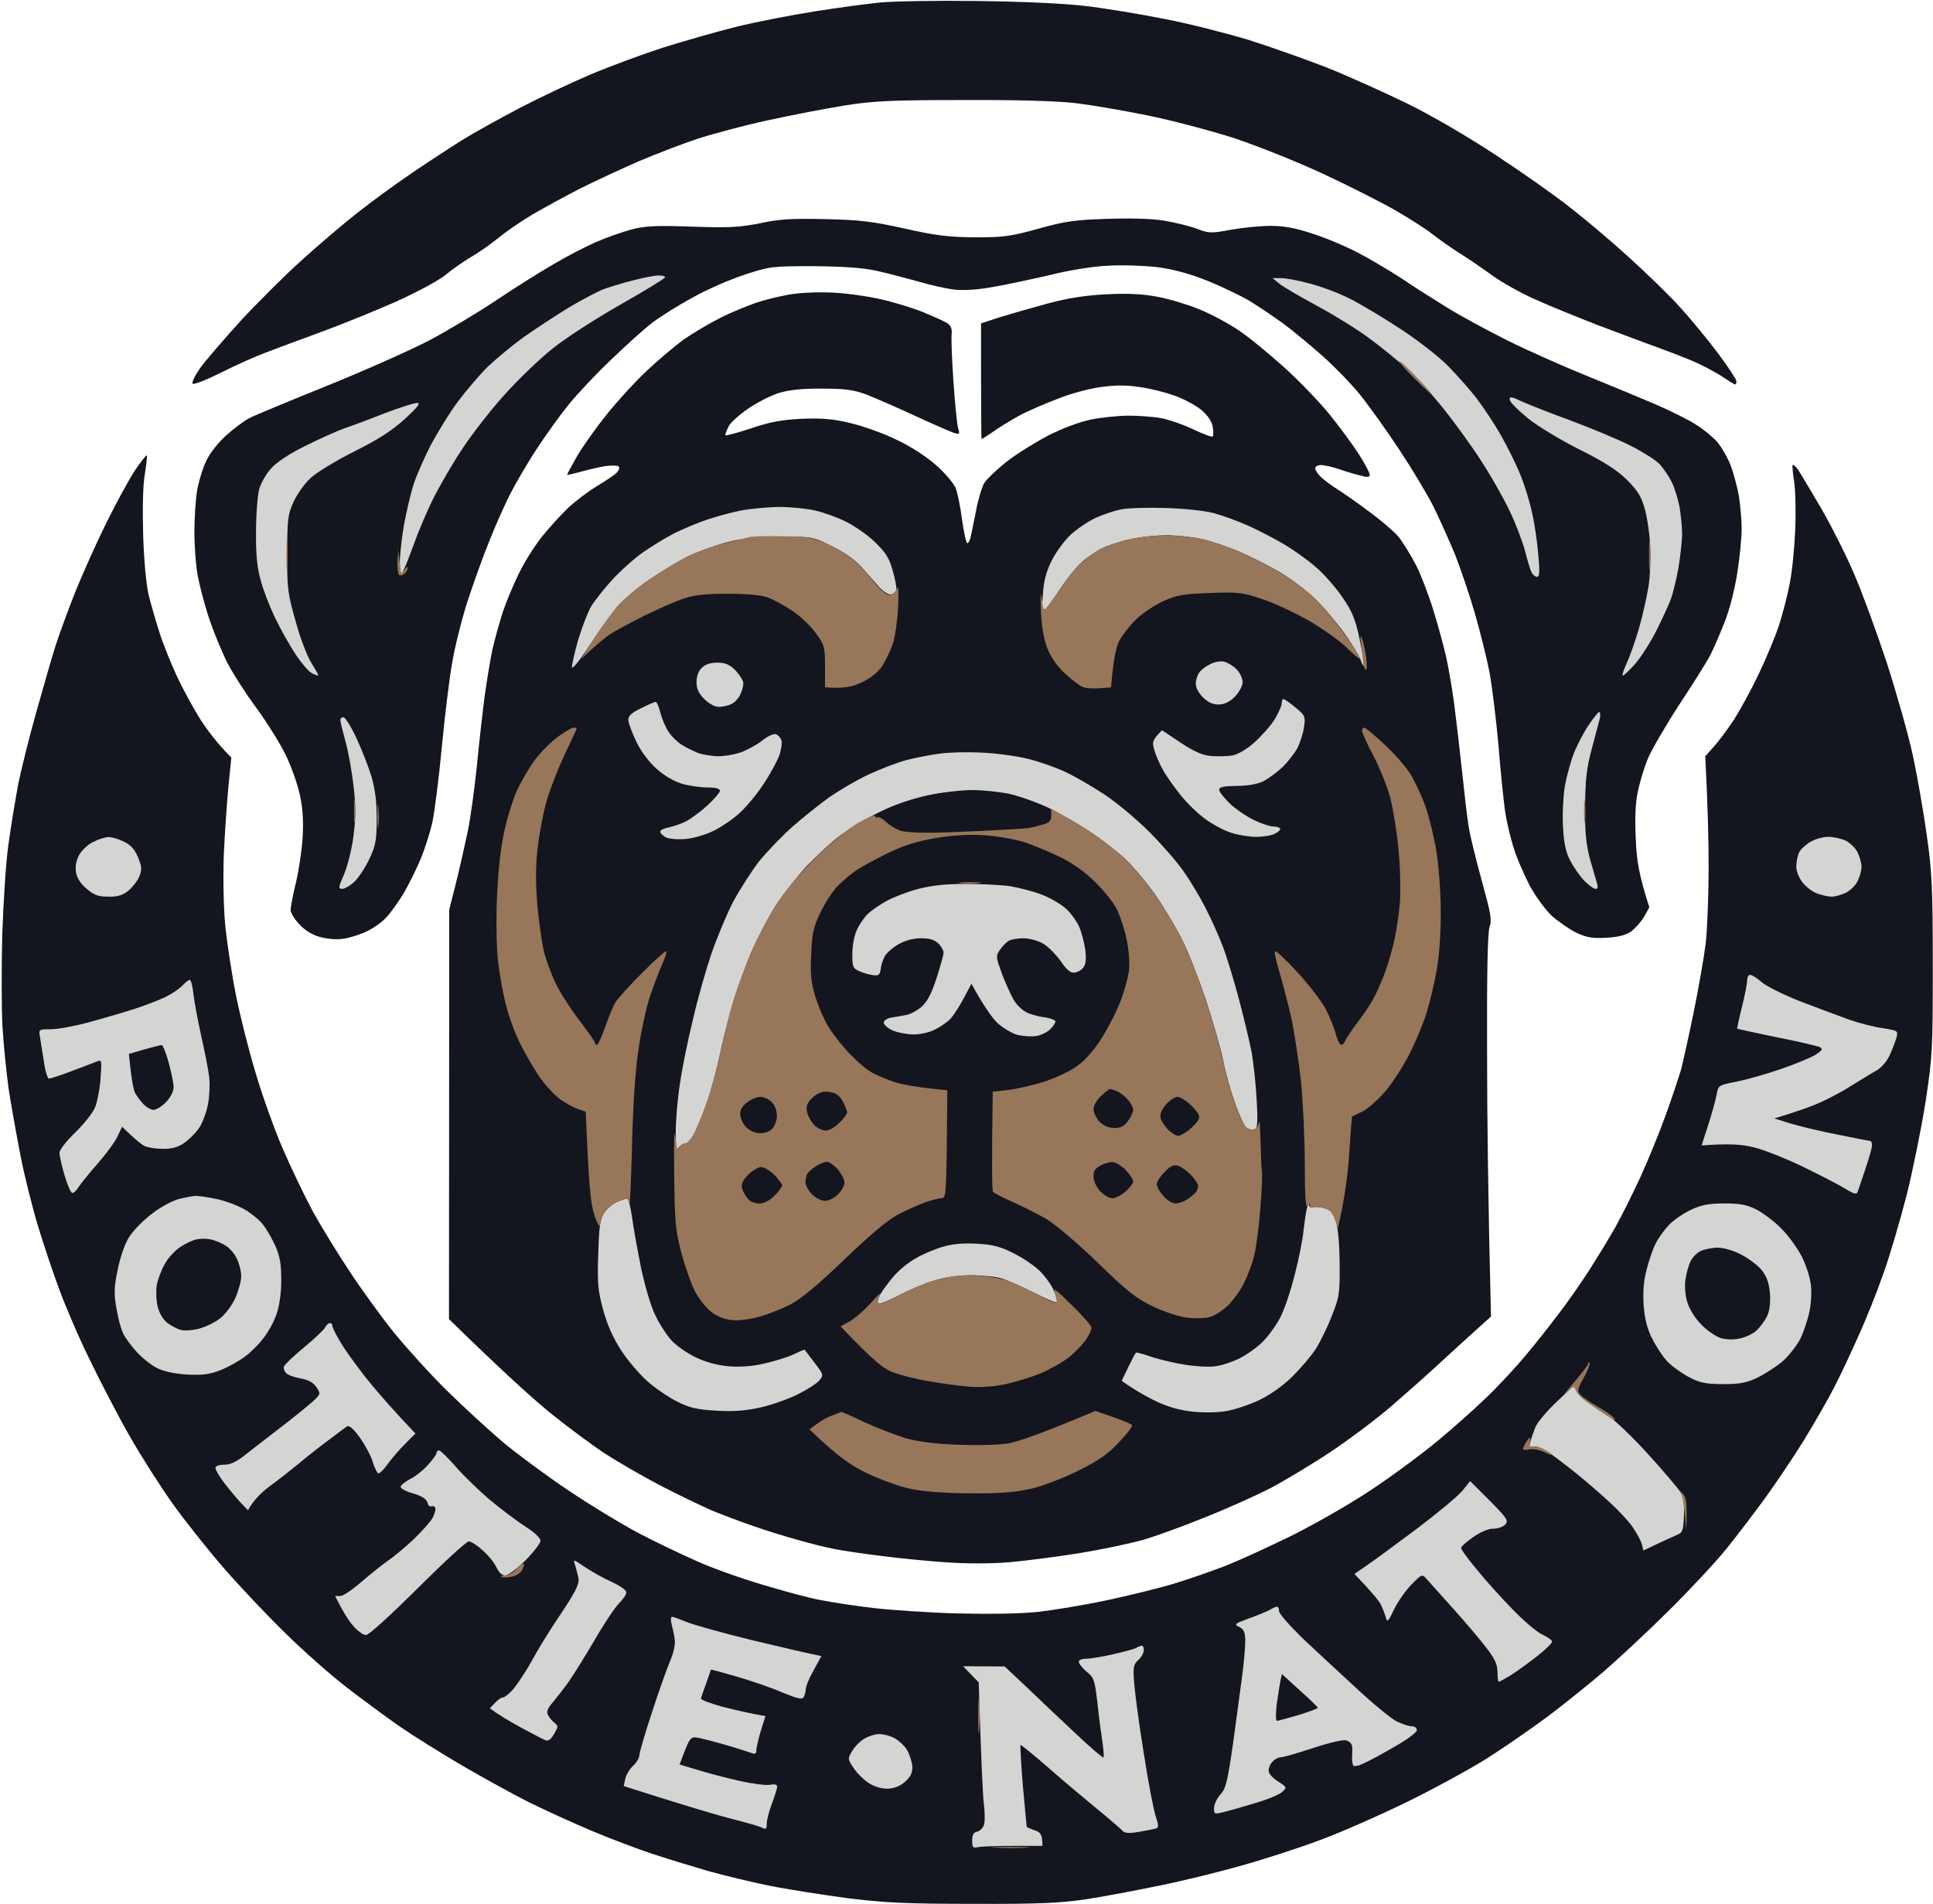 <svg xmlns="http://www.w3.org/2000/svg" fill="none" viewBox="0 0 1025 1010" height="1010" width="1025">
<path fill="#13161E" d="M431.954 6.039C444.088 4.109 459.67 2.041 466.427 1.351C473.184 0.662 496.211 0.248 517.447 0.524C541.578 0.8 563.227 1.765 575.361 3.144C585.979 4.385 605.146 7.556 618.107 10.176C631.069 12.658 650.788 17.76 662.233 21.207C673.54 24.793 692.155 31.411 703.6 35.824C714.907 40.374 734.212 49.062 746.346 54.991C759.308 61.334 778.613 72.641 793.229 82.293C806.881 91.256 824.531 103.666 832.528 110.009C840.526 116.215 854.729 128.211 864.105 136.76C873.482 145.31 885.754 157.168 891.132 163.235C896.648 169.303 905.611 180.196 910.989 187.366C916.366 194.537 920.779 201.293 920.779 202.259C920.779 203.086 920.503 203.913 920.089 203.913C919.676 203.913 916.504 201.983 912.919 199.501C909.196 197.157 902.026 193.296 896.648 191.09C891.27 188.883 882.997 185.712 878.032 183.919C873.068 182.127 859.417 177.025 847.696 172.612C835.976 168.062 820.394 161.719 813.224 158.409C806.053 155.238 796.125 149.584 791.161 145.999C786.197 142.414 778.475 137.036 773.924 134.278C769.374 131.383 763.169 126.97 760.135 124.626C757.102 122.144 748.415 116.49 740.831 112.078C733.247 107.665 715.872 98.84 702.221 92.497C688.432 86.016 667.335 77.605 654.648 73.33C642.1 69.332 621.417 63.816 608.455 61.196C595.493 58.576 578.533 55.68 570.535 54.715C561.158 53.612 540.337 52.922 511.242 53.06C472.908 53.06 463.669 53.474 447.812 55.956C437.608 57.611 418.992 61.196 406.444 63.954C393.896 66.712 377.487 71.124 369.903 73.606C362.319 76.088 348.392 81.466 338.877 85.465C329.363 89.602 315.16 96.22 307.162 100.219C299.165 104.356 287.858 110.561 281.928 114.008C275.999 117.593 267.863 123.109 264.002 126.419C260.004 129.59 253.798 134.003 249.938 136.209C246.214 138.415 240.147 142.552 236.7 145.448C232.977 148.619 221.67 154.686 209.811 160.064C198.504 165.028 180.578 172.336 169.961 176.197C159.343 180.058 146.381 184.884 141.003 186.953C135.764 188.883 125.008 193.709 117.286 197.57C109.564 201.431 102.67 204.189 102.118 203.5C101.566 202.948 103.359 199.225 106.117 195.226C108.875 191.365 118.665 180.058 127.628 170.13C136.729 160.34 151.345 145.723 160.308 137.726C169.133 129.728 182.095 118.697 189.127 113.181C196.022 107.665 208.846 98.289 217.533 92.359C226.22 86.43 238.493 78.432 244.836 74.433C251.041 70.573 264.968 62.851 275.723 57.197C286.617 51.544 303.577 43.546 313.368 39.409C323.158 35.272 340.256 28.929 351.288 25.344C362.319 21.897 379.969 16.795 390.587 14.175C401.204 11.555 419.82 7.97 431.954 6.039Z"></path>
<path fill="#13161E" d="M367.145 120.213C386.864 120.903 392.517 120.489 402.997 118.421C413.063 116.215 419.682 115.801 437.47 116.215C456.223 116.628 462.566 117.456 479.527 121.179C496.074 124.902 502.554 125.729 516.757 125.867C532.201 125.867 535.648 125.453 550.541 121.317C564.743 117.318 569.983 116.628 587.082 116.077C599.63 115.663 610.937 115.939 617.418 117.042C623.071 118.007 630.931 119.938 634.654 121.317C641.135 123.799 642.238 123.799 652.58 121.868C658.647 120.765 668.162 119.8 673.678 119.8C681.124 119.8 686.915 120.903 696.43 124.074C703.324 126.281 714.355 130.969 720.836 134.416C727.317 137.863 737.521 143.931 743.588 147.93C749.656 152.066 760.549 158.961 767.719 163.373C774.89 167.786 789.23 175.508 799.434 180.61C809.638 185.712 828.254 193.985 840.802 199.087C853.35 204.189 870.035 211.084 878.032 214.531C886.03 217.978 895.683 222.805 899.406 225.287C903.267 227.631 908.231 231.767 910.575 234.387C912.781 237.007 916.09 242.661 917.745 246.936C919.4 251.348 921.33 258.794 922.158 263.482C922.847 268.309 923.537 275.893 923.537 280.443C923.537 284.994 922.571 295.197 921.33 303.195C920.089 311.607 917.332 322.638 914.712 329.395C912.23 335.875 908.644 343.873 906.99 347.32C905.197 350.768 897.889 362.488 890.581 373.52C883.41 384.551 875.826 397.513 873.758 402.477C871.69 407.441 869.345 415.439 868.38 420.403C867.139 426.194 866.863 434.881 867.415 445.223C867.828 456.255 869.07 464.114 874.585 481.213L871.827 486.177C870.311 488.797 867.139 492.382 864.933 494.037C862.037 495.967 858.038 497.07 851.833 497.346C844.525 497.76 841.629 497.346 835.976 494.726C832.253 492.934 826.323 488.797 822.876 485.763C819.291 482.316 814.327 475.559 810.879 469.216C807.846 463.149 803.847 454.048 802.33 448.671C800.675 443.293 798.745 435.019 798.055 430.055C797.366 425.091 795.711 409.647 794.608 395.582C793.367 381.517 791.161 363.867 789.782 356.283C788.265 348.699 784.818 334.772 782.06 325.258C779.302 315.743 774.614 301.954 771.718 294.508C768.685 287.2 763.583 275.755 760.273 268.998C756.964 262.379 748.69 248.59 741.934 238.386C735.177 228.182 725.8 215.083 721.25 209.429C716.7 203.776 707.737 194.537 701.394 188.883C695.051 183.23 685.536 175.37 680.158 171.371C674.781 167.51 666.783 162.132 662.233 159.375C657.682 156.755 647.754 151.928 640.17 148.895C630.931 145.172 622.244 142.828 613.971 141.724C607.076 140.897 595.355 140.483 587.771 140.897C579.36 141.311 567.225 143.241 556.746 145.861C547.231 148.067 533.718 150.963 526.547 152.204C518.136 153.721 510.966 154.135 505.864 153.583C501.589 153.032 492.902 151.101 486.421 149.171C479.94 147.378 470.012 144.758 464.358 143.517C457.188 142 446.846 141.311 431.265 141.173C409.202 141.173 408.099 141.311 394.723 145.723C387.139 148.205 374.729 153.583 367.145 157.858C359.561 161.994 349.909 168.062 345.772 171.233C341.635 174.405 331.845 183.23 323.985 190.814C315.987 198.398 305.784 209.291 301.233 214.945C296.683 220.598 289.099 231.216 284.41 238.386C279.722 245.557 273.517 256.174 270.621 261.828C267.725 267.481 262.761 278.651 259.59 286.648C256.281 294.646 251.179 308.987 248.007 318.639C244.836 328.429 241.112 343.322 239.734 351.733C238.217 360.282 235.735 380.69 234.218 396.961C232.701 413.232 230.357 430.883 229.254 436.26C228.013 441.638 225.393 449.912 223.324 454.876C221.394 459.84 217.257 468.113 214.224 473.491C211.052 478.731 206.64 484.798 204.433 487.004C202.227 489.348 197.952 492.244 195.195 493.623C192.299 495.14 187.335 496.795 184.163 497.484C180.165 498.449 175.89 498.311 171.339 497.346C166.513 496.381 162.928 494.313 159.343 490.865C156.585 488.107 154.241 484.522 154.103 482.73C154.103 481.075 155.344 474.594 156.861 468.389C158.378 462.046 160.032 451.29 160.446 444.534C160.998 435.709 160.584 429.09 159.067 421.782C157.826 416.128 154.517 406.476 151.483 400.409C148.587 394.341 141.555 383.172 136.039 375.588C130.386 368.004 123.629 357.386 120.871 352.147C118.113 346.769 113.839 336.565 111.357 329.395C108.875 322.224 106.117 311.744 105.014 306.229C103.911 300.851 103.083 289.958 103.083 282.236C103.083 274.376 103.773 264.31 104.6 259.759C105.427 255.209 107.496 248.314 109.288 244.591C111.081 240.593 115.631 234.801 119.906 230.94C123.905 227.355 129.421 223.218 132.04 221.839C134.66 220.46 153.276 212.738 173.408 204.603C193.54 196.467 217.671 185.712 227.185 180.748C236.7 175.784 252.557 166.269 262.348 159.788C272.138 153.169 286.203 144.344 293.373 140.208C300.544 135.933 310.748 130.693 316.125 128.349C321.503 126.005 329.777 123.109 334.741 121.73C342.187 119.8 347.702 119.524 367.145 120.213Z"></path>
<path fill="#13161E" d="M402.997 159.926C408.375 158.271 416.648 156.341 421.612 155.789C426.576 155.1 435.815 154.824 442.296 155.238C448.777 155.514 459.257 157.03 465.737 158.409C472.218 159.788 482.422 162.822 488.489 165.166C494.557 167.648 500.762 170.406 502.279 171.371C504.209 172.75 504.899 174.405 504.623 177.163C504.347 179.369 504.761 190.814 505.588 202.535C506.415 214.255 507.518 225.424 508.07 227.217C509.035 230.389 508.897 230.526 505.726 229.561C503.795 228.872 494.557 224.873 485.042 220.46C475.528 216.048 464.083 211.084 459.532 209.291C452.776 206.809 448.501 206.12 436.091 206.12C425.611 205.982 418.579 206.809 413.339 208.326C409.202 209.567 401.756 213.29 396.93 216.599C392.103 219.909 387.277 224.183 386.312 226.252C385.209 228.458 384.519 230.389 384.657 230.802C384.933 231.216 391 229.561 398.171 227.217C408.237 223.77 414.442 222.667 425.059 222.115C435.953 221.701 441.469 222.115 451.259 224.459C458.016 226.114 469.323 230.113 476.079 233.56C483.388 237.007 491.937 242.661 496.625 246.936C501.176 250.934 505.588 256.312 506.691 258.656C507.656 261.138 509.311 268.86 510.138 275.617C511.104 282.511 512.345 288.027 512.896 288.027C513.586 288.027 514.275 286.648 514.689 284.856C515.103 283.201 516.344 276.858 517.585 270.791C518.688 264.724 520.756 258.105 521.997 256.036C523.238 254.106 528.478 249.142 533.58 245.005C538.682 241.006 548.61 234.801 555.643 231.078C563.227 227.217 572.465 223.77 578.395 222.529C583.91 221.426 593.011 220.46 598.389 220.46C603.905 220.46 611.902 221.012 616.039 221.839C620.176 222.667 627.76 225.287 632.862 227.769C638.102 230.251 642.514 231.905 643.066 231.492C643.479 231.078 643.479 228.734 643.066 226.252C642.514 223.356 640.446 220.323 636.861 217.289C633.965 214.945 627.622 211.497 622.796 209.843C617.969 208.05 609.696 205.982 604.318 205.292C597.424 204.189 591.632 204.189 583.635 205.292C577.429 206.12 567.225 208.878 560.193 211.773C553.298 214.393 545.301 217.978 542.267 219.495C539.233 221.012 533.166 224.597 528.754 227.493C524.479 230.526 520.756 232.871 520.48 232.871C520.342 232.871 520.204 219.081 520.204 171.509L529.857 168.337C535.235 166.683 546.68 163.373 555.367 161.029C566.674 157.996 575.775 156.617 587.082 156.065C598.251 155.514 606.249 155.927 613.971 157.444C620.038 158.547 629.966 161.581 636.033 164.063C642.1 166.545 651.339 171.509 656.717 175.094C662.095 178.679 673.126 187.78 681.399 195.226C689.535 202.672 700.428 213.979 705.53 220.46C710.77 226.941 717.527 236.18 720.698 241.144C723.87 246.108 726.352 250.934 726.352 251.762C726.352 253.141 725.111 253.279 721.25 252.175C718.354 251.486 713.252 249.969 709.805 248.728C706.358 247.625 702.221 246.66 700.566 246.66C698.774 246.66 697.395 247.487 697.395 248.314C697.395 249.28 698.774 251.486 700.428 253.003C702.221 254.657 706.358 257.829 709.805 259.897C713.252 262.104 720.698 267.343 726.352 271.618C732.006 275.755 738.762 281.546 741.244 284.304C743.588 287.062 748.001 294.232 751.035 300.024C753.93 305.953 758.205 317.26 760.549 325.258C763.031 333.256 765.789 343.735 766.892 348.699C767.995 353.663 769.926 364.419 771.029 372.83C772.132 381.242 774.062 397.651 775.303 409.371C776.544 421.092 778.061 434.468 778.889 439.018C779.578 443.569 782.75 456.255 785.783 467.286C790.471 484.246 791.161 487.97 789.92 491.417C788.817 494.175 788.403 515.961 788.541 557.605C788.541 591.664 789.093 637.306 790.609 698.254L783.715 704.459C779.854 707.906 771.442 715.628 764.962 721.557C758.481 727.625 746.346 738.38 738.073 745.551C729.799 752.721 715.183 763.614 705.668 769.957C696.154 776.3 681.951 784.85 673.953 789.124C665.956 793.261 649.96 800.431 638.377 804.982C626.932 809.67 612.316 814.91 606.111 816.702C599.768 818.495 585.013 821.667 573.293 823.597C561.572 825.528 544.473 827.734 535.373 828.561C524.893 829.388 512.207 829.388 500.9 828.561C491.109 827.872 475.528 826.355 466.427 825.114C457.326 824.011 446.433 822.356 442.296 821.529C438.159 820.701 429.472 818.633 422.991 816.702C416.51 814.91 406.03 811.738 399.55 809.394C393.069 807.188 383.141 803.465 377.487 801.121C371.833 798.639 359.423 792.709 349.909 787.745C340.394 782.781 327.432 775.197 320.952 771.06C314.471 766.786 301.785 757.409 292.684 750.101C283.583 742.793 267.588 728.452 238.079 699.633L238.217 482.454L241.802 468.251C243.732 460.529 246.49 448.257 248.007 441.086C249.524 433.916 251.592 418.334 252.833 406.614C253.936 394.893 255.867 378.07 256.97 369.383C258.211 360.696 260.004 349.527 261.107 344.563C262.21 339.598 264.692 330.636 266.622 324.568C268.691 318.501 272.827 308.573 275.999 302.506C279.033 296.439 284.686 287.751 288.547 283.201C292.27 278.651 298.199 272.308 301.647 268.998C305.094 265.827 311.575 260.863 316.125 258.105C320.676 255.347 325.502 252.175 326.743 250.934C328.122 249.693 328.673 248.177 328.122 247.487C327.57 246.798 324.399 246.798 320.952 247.211C317.504 247.763 311.713 249.142 307.852 250.245C304.129 251.21 300.819 252.037 300.682 251.762C300.682 251.624 303.026 247.211 306.059 241.834C309.231 236.456 316.401 226.39 322.193 219.219C327.984 212.049 337.361 201.845 343.014 196.605C348.668 191.227 357.079 184.195 361.629 180.748C366.18 177.438 375.143 172.061 381.624 168.751C388.105 165.442 397.619 161.581 402.997 159.926Z"></path>
<path fill="#13161E" d="M56.2 277.685C61.44 267.068 68.335 254.382 71.506 249.555C74.816 244.729 77.573 241.144 77.849 241.558C78.125 241.971 77.573 246.522 76.746 251.762C75.781 257.553 75.505 269.688 75.919 283.89C76.332 297.68 77.573 310.228 78.814 315.605C80.055 320.569 82.675 329.532 84.606 335.6C86.536 341.667 90.811 352.284 93.983 359.041C97.154 365.798 102.807 376.14 106.393 381.793C110.116 387.447 115.218 394.341 122.664 401.787L121.147 416.956C120.32 425.367 119.217 441.776 118.665 453.497C118.251 466.596 118.527 481.213 119.492 491.417C120.458 500.518 122.94 516.927 125.146 527.958C127.352 538.989 132.04 557.605 135.626 569.325C139.073 581.046 145.554 599.11 149.966 609.314C154.379 619.518 161.549 634.41 165.824 642.408C170.236 650.405 178.923 664.608 185.266 674.123C191.472 683.637 202.089 698.254 208.708 706.527C215.465 714.801 228.013 728.728 236.838 737.415C245.525 745.964 258.9 758.236 266.484 764.717C274.069 771.06 289.926 782.781 301.647 790.641C313.368 798.501 330.19 808.705 338.877 813.255C347.565 817.806 361.078 824.286 368.938 827.734C376.66 831.319 392.517 836.973 404.1 840.42C415.545 843.867 429.748 847.728 435.401 848.693C441.055 849.796 453.465 851.727 462.98 852.83C472.494 853.933 492.626 855.312 507.794 855.726C525.169 856.139 541.026 855.864 550.541 854.898C558.814 853.933 575.637 851.175 587.771 848.555C599.906 845.935 616.039 841.937 623.623 839.592C631.207 837.248 642.928 833.111 649.822 830.492C656.717 827.734 672.161 820.701 684.295 814.772C696.843 808.567 715.183 798.087 727.041 790.227C738.486 782.643 754.62 770.647 762.893 763.752C771.167 756.858 782.887 746.378 788.817 740.586C794.884 734.795 803.847 725.005 808.949 718.937C814.051 712.87 821.911 702.942 826.461 696.875C831.149 690.808 838.458 680.328 842.87 673.433C847.283 666.539 853.488 656.335 856.659 650.681C859.831 645.028 865.76 633.169 869.759 624.482C873.758 615.795 879.825 600.903 883.272 591.388C886.72 581.874 890.305 570.98 891.408 567.257C892.373 563.534 895.407 550.021 898.027 537.197C900.647 524.511 903.542 507.826 904.508 500.104C905.335 492.244 906.024 474.456 906.024 460.391C906.024 446.326 905.611 427.297 904.232 401.098L908.92 395.858C911.402 393.1 916.09 386.757 919.4 381.793C922.571 376.829 928.501 366.074 932.5 357.662C936.498 349.251 941.462 337.53 943.393 331.463C945.323 325.396 947.943 315.468 949.047 309.4C950.287 303.333 951.529 290.647 951.942 281.133C952.356 271.618 952.08 260.173 951.391 255.623C950.701 251.072 950.288 247.073 950.563 246.66C950.839 246.246 952.08 247.211 953.183 248.728C954.286 250.245 959.802 259.622 965.593 269.412C971.247 279.202 979.245 295.06 983.244 304.574C987.38 314.089 995.102 335.186 1000.48 351.457C1005.72 367.728 1012.06 390.067 1014.41 401.098C1016.75 412.129 1020.06 431.02 1021.72 443.155C1024.47 462.322 1024.89 471.285 1024.89 512.101C1024.89 556.777 1024.75 560.225 1021.03 584.493C1018.82 598.558 1014.27 620.897 1010.96 634.134C1007.51 647.372 1002.13 665.987 998.687 675.502C995.378 685.016 989.449 699.908 985.45 708.596C981.589 717.283 975.935 729.417 972.764 735.484C969.73 741.552 962.422 754.238 956.63 763.752C950.701 773.267 941.325 787.194 935.809 794.778C930.293 802.362 921.055 814.496 915.263 821.666C909.472 828.837 895.407 843.867 884.1 855.036C872.793 866.205 857.625 880.27 850.454 886.475C843.284 892.681 830.184 903.16 821.497 909.779C812.81 916.26 797.918 926.602 788.403 932.669C778.889 938.598 759.446 949.216 744.967 956.248C730.489 963.281 710.081 972.244 699.463 976.105C688.846 980.104 670.506 986.033 658.785 989.342C647.065 992.652 627.208 997.616 614.66 1000.1C602.112 1002.72 584.462 1006.03 575.361 1007.41C561.986 1009.34 550.403 1009.89 516.068 1009.75C480.492 1009.75 469.323 1009.2 449.19 1006.72C435.953 1004.92 417.338 1002.03 407.823 1000.1C398.309 998.167 384.106 994.72 376.108 992.514C368.11 990.17 354.873 986.171 346.461 983.413C338.05 980.655 323.158 975.002 313.368 970.865C303.577 966.728 288.823 959.972 280.687 955.973C272.414 951.836 256.694 943.149 245.525 936.668C234.218 930.049 219.188 920.672 212.017 915.708C204.847 910.744 192.161 901.368 183.75 894.887C175.338 888.406 160.86 875.582 151.621 866.481C142.244 857.38 127.628 841.937 119.217 832.284C110.667 822.494 98.395 807.05 91.776 797.811C85.157 788.573 74.816 772.301 68.748 761.684C62.681 751.066 53.167 732.727 47.513 721.006C41.722 709.285 34.689 692.738 31.656 684.465C28.484 676.191 23.52 661.161 20.486 651.371C17.453 641.58 13.04 624.068 10.834 612.761C8.628 601.316 5.732 585.183 4.491 576.909C3.388 568.636 1.871 554.02 1.319 544.505C0.768 534.991 0.768 513.342 1.182 496.243C1.733 479.145 3.112 457.771 4.353 448.671C5.594 439.57 7.938 425.367 9.455 416.956C11.11 408.544 15.522 390.894 19.245 377.657C22.968 364.419 27.519 348.561 29.449 342.494C31.38 336.427 36.068 323.741 39.791 314.226C43.652 304.712 50.96 288.303 56.2 277.685Z"></path>
<path fill="#D4D4D3" d="M348.944 146.137C351.013 145.999 352.667 146.413 352.667 147.102C352.667 147.654 342.05 154.135 328.95 161.581C315.85 169.027 299.579 179.507 292.823 185.022C285.928 190.538 274.621 201.431 267.451 209.429C260.28 217.427 250.352 230.113 245.388 237.697C240.286 245.281 233.254 257.415 229.668 264.586C226.083 271.756 221.257 283.339 218.913 290.096C216.431 296.852 213.949 303.057 213.259 303.885C212.432 304.712 212.018 302.782 212.018 298.369C212.018 294.646 212.983 285.821 214.087 279.064C215.328 272.308 217.534 262.655 219.051 257.691C220.568 252.727 224.842 243.075 228.289 236.318C231.875 229.561 238.356 218.944 242.906 212.876C247.456 206.809 254.627 198.398 258.901 194.261C263.314 190.124 271.725 183.092 277.655 178.817C283.722 174.543 294.477 167.51 301.648 163.098C308.818 158.823 317.229 154.41 320.263 153.307C323.297 152.204 330.053 150.136 335.431 148.757C340.809 147.378 346.738 146.137 348.806 146.137H348.944ZM674.782 147.516H678.918C681.125 147.378 688.019 148.619 694.086 150.274C700.154 151.791 709.806 155.376 715.46 158.271C721.113 161.029 733.248 168.337 742.348 174.267C751.587 180.334 762.894 189.021 767.858 194.123C772.822 199.225 779.717 206.947 783.164 211.497C786.611 216.048 792.403 224.735 795.85 230.802C799.297 236.869 804.124 246.522 806.33 252.175C808.674 257.829 811.432 267.068 812.535 272.583C813.776 277.961 815.155 287.751 815.706 294.232C816.534 303.195 816.396 305.953 815.017 305.953C814.19 305.953 812.811 304.85 812.121 303.609C811.432 302.23 809.915 297.128 808.674 292.164C807.295 287.2 803.71 277.547 800.401 270.791C797.229 264.034 790.472 252.175 785.508 244.591C780.682 237.007 771.719 224.597 765.652 217.013C759.585 209.429 750.622 199.639 745.658 195.226C740.832 190.952 731.869 183.643 725.801 179.231C719.734 174.68 707.462 167.096 698.499 162.27C689.536 157.444 680.573 152.204 678.505 150.55L674.782 147.516ZM807.157 213.014C810.88 214.669 822.739 219.357 833.357 223.218C843.974 227.217 857.901 233.009 864.244 236.18C870.587 239.352 877.62 243.764 879.826 245.97C882.032 248.314 884.928 252.589 886.445 255.623C887.962 258.656 889.754 264.586 890.582 268.722C891.271 272.859 891.96 279.478 891.96 283.201C891.96 287.062 890.995 295.06 890.03 301.127C888.927 307.194 887.134 314.64 886.031 317.674C884.928 320.707 881.481 328.154 878.447 334.221C875.413 340.288 870.311 348.286 867.278 351.871C864.106 355.456 861.073 358.352 860.521 358.352C859.97 358.352 860.935 355.318 862.59 351.733C864.244 348.148 867.278 339.736 869.208 332.842C871.139 326.085 873.345 316.157 874.172 310.779C875 305.539 875.413 295.611 875 288.717C874.586 281.96 873.207 272.859 871.828 268.722C870.174 263.069 867.829 259.484 862.452 254.244C857.35 249.28 850.317 244.729 837.493 238.386C827.427 233.284 815.431 226.114 810.191 221.839C805.089 217.703 800.676 213.29 800.538 212.049C800.401 210.119 801.366 210.256 807.157 213.014ZM221.119 213.704C223.187 213.704 221.671 215.772 214.914 221.977C208.295 228.044 201.263 232.733 188.301 239.214C178.649 244.04 168.169 250.383 164.997 253.279C161.826 256.036 157.689 261.828 155.759 265.965C152.587 272.997 152.311 275.203 152.311 293.543C152.173 312.02 152.587 314.778 156.724 329.395C159.068 338.082 162.929 348.286 165.273 351.871C167.479 355.456 169.134 358.352 168.72 358.352C168.307 358.352 166.79 357.8 165.273 356.973C163.756 356.283 159.895 351.733 156.724 347.045C153.552 342.218 148.588 333.393 145.693 327.326C142.797 321.259 139.35 312.296 138.109 307.332C136.316 300.989 135.626 293.543 135.764 281.822C135.764 272.721 136.592 262.655 137.419 259.484C138.384 256.174 141.142 251.21 143.762 248.452C146.658 245.143 153.552 240.593 161.964 236.456C169.41 232.733 178.649 228.596 182.51 227.217C186.233 225.976 195.885 222.391 203.883 219.219C211.88 216.186 219.602 213.704 221.119 213.704ZM412.788 268.86C418.855 268.86 427.68 269.688 432.369 270.791C437.195 271.894 444.641 274.652 448.916 276.858C453.328 279.064 460.085 283.753 463.946 287.476C469.599 292.991 471.53 295.887 473.322 302.506C474.701 307.056 475.529 311.744 475.253 312.848C474.977 313.951 473.736 315.054 472.357 315.33C471.116 315.468 468.22 313.675 466.152 311.331C464.084 308.987 459.947 304.298 456.913 300.851C453.328 296.852 447.675 292.853 441.056 289.682C430.852 284.58 430.714 284.58 413.477 284.718C399.826 284.718 393.759 285.407 384.52 287.889C378.039 289.682 369.076 292.991 364.526 295.198C359.976 297.542 351.013 302.919 344.67 307.194C338.327 311.469 330.467 318.087 327.295 321.811C324.124 325.671 317.505 334.772 312.679 342.218C307.853 349.665 303.578 355.042 303.302 353.939C303.164 352.974 304.543 346.631 306.474 339.736C308.542 332.98 311.576 324.844 313.368 321.811C315.161 318.777 320.263 312.296 324.675 307.47C329.088 302.644 336.534 296.025 341.085 292.853C345.635 289.682 353.081 285.131 357.632 282.787C362.182 280.581 369.904 277.272 374.868 275.617C379.832 273.962 387.83 271.756 392.794 270.791C397.758 269.825 406.721 268.998 412.788 268.86ZM617.557 269.412C627.761 269.688 638.378 270.791 643.756 272.17C648.72 273.549 657.407 276.72 663.061 279.34C668.714 281.96 677.126 286.372 681.676 289.13C686.227 291.888 693.397 296.99 697.534 300.575C701.67 304.023 708.013 311.193 711.599 316.433C717.114 324.43 718.631 328.154 720.975 339.047C722.492 346.217 723.457 352.422 723.181 352.836C722.768 353.25 722.078 352.009 721.527 350.078C720.975 348.148 716.976 341.667 712.702 335.6C708.289 329.532 701.119 321.121 696.568 316.846C692.156 312.71 683.882 306.505 678.229 303.195C672.575 299.886 662.923 295.06 656.856 292.44C650.788 289.958 642.101 286.924 637.551 285.959C633 284.856 624.313 283.89 618.246 283.89C612.179 283.89 603.216 284.994 598.252 286.235C593.288 287.338 586.945 289.544 584.049 290.923C581.291 292.44 576.603 295.473 573.845 297.955C570.949 300.437 565.71 306.918 562.124 312.434C558.401 317.95 554.816 323.052 553.851 323.603C552.61 324.293 552.334 322.224 553.024 314.916C553.437 308.021 554.816 302.919 557.85 296.99C560.194 292.44 564.744 286.235 568.054 283.339C571.363 280.305 577.155 276.444 581.015 274.652C584.739 272.997 590.668 270.929 594.115 270.239C597.562 269.412 608.042 269.136 617.557 269.412ZM649.134 350.906C651.064 351.457 654.098 353.25 655.753 355.042C657.545 356.835 658.924 359.869 658.924 361.799C658.924 363.729 657.131 367.039 654.925 369.383C652.03 372.279 649.547 373.52 646.238 373.658C643.067 373.658 640.585 372.555 637.827 369.797C635.62 367.59 633.966 364.557 634.104 362.488C634.104 360.558 634.931 357.938 635.896 356.697C636.861 355.318 639.343 353.388 641.688 352.285C643.894 351.043 647.203 350.492 649.134 350.906ZM380.384 351.457C384.658 351.457 386.864 352.422 390.036 355.594C392.242 357.938 394.173 360.972 394.173 362.488C394.173 364.005 393.345 366.763 392.38 368.694C391.415 370.624 389.347 372.83 387.554 373.52C385.899 374.347 383.004 374.899 381.073 374.899C379.005 374.899 375.833 373.106 373.489 370.762C370.455 367.728 369.352 365.384 369.352 361.799C369.352 358.765 370.318 356.008 372.11 354.215C373.949 352.376 376.706 351.457 380.384 351.457ZM680.573 370.762C681.125 370.762 684.02 372.83 687.054 375.312C692.018 379.449 692.294 380.001 691.466 385.654C691.053 388.826 689.398 393.79 688.019 396.686C686.502 399.443 682.917 404.132 680.021 406.889C677.126 409.647 672.575 412.957 669.955 414.336C666.784 415.852 661.82 416.818 655.753 416.818C648.444 416.956 646.514 417.369 646.514 419.024C646.652 420.127 649.272 423.436 652.443 426.47C655.615 429.366 661.268 433.227 665.129 435.019C668.852 436.812 673.403 438.329 675.057 438.329C676.85 438.329 678.505 438.88 678.78 439.432C679.194 439.983 677.953 441.224 676.023 442.19C674.23 443.155 669.68 443.844 666.094 443.844C662.509 443.844 656.442 442.879 652.719 441.638C648.858 440.397 642.791 437.088 639.068 434.33C635.207 431.572 629.415 425.918 626.106 421.782C622.797 417.645 618.522 411.716 616.867 408.682C615.075 405.648 613.006 400.822 612.179 398.064C610.8 393.514 610.938 392.549 616.178 387.309L626.106 393.928C633.414 398.754 637.551 400.546 642.239 400.96C645.686 401.236 650.788 401.098 653.408 400.684C656.304 400.133 660.992 397.513 664.991 393.928C668.714 390.618 673.541 385.241 675.747 381.793C677.815 378.346 679.608 374.485 679.608 373.244C679.608 371.865 680.021 370.762 680.573 370.762ZM347.703 372.279C348.255 372.141 349.358 374.761 350.185 378.07C351.013 381.242 352.943 385.93 354.598 388.274C356.253 390.756 359.424 393.79 361.768 395.169C363.975 396.548 367.698 398.34 370.042 399.305C372.248 400.133 376.936 400.96 380.384 401.098C383.831 401.098 389.347 400.271 392.794 399.03C396.241 397.789 401.343 395.031 404.101 392.825C406.997 390.48 410.306 388.964 411.409 389.377C412.512 389.791 413.891 391.17 414.305 392.549C414.856 393.79 414.305 397.375 413.34 400.409C412.236 403.442 408.513 410.337 405.066 415.577C401.619 420.954 395.827 427.849 392.242 431.158C388.795 434.33 382.59 438.604 378.591 440.535C374.592 442.603 367.973 444.534 363.837 444.947C359.424 445.361 354.874 444.947 353.081 444.12C351.426 443.155 350.047 441.914 350.047 441.087C350.047 440.397 351.978 439.294 354.46 438.88C356.942 438.329 361.217 436.95 363.837 435.571C366.457 434.192 371.559 430.469 375.144 427.159C378.729 423.85 381.625 420.403 381.762 419.438C381.762 418.243 379.556 417.645 375.144 417.645C371.559 417.645 365.491 416.818 361.768 415.715C357.494 414.473 352.254 411.44 348.117 407.717C344.118 404.132 339.844 398.478 337.499 393.514C335.293 388.964 333.363 383.862 333.225 382.207C332.949 379.725 334.466 378.346 339.706 375.726C343.567 373.796 347.014 372.279 347.703 372.279ZM847.973 377.657C848.525 377.657 848.663 379.035 848.387 380.828C847.973 382.483 846.043 389.791 844.112 396.961C841.216 407.717 840.665 413.37 840.527 427.987C840.389 442.19 841.078 448.119 843.285 456.255C844.939 461.908 846.594 467.7 847.008 469.078C847.421 470.457 847.146 471.423 846.043 471.423C845.077 471.423 842.457 469.492 839.975 467.01C837.631 464.528 834.322 459.702 832.529 456.255C830.185 451.704 829.22 446.878 828.806 438.329C828.392 431.848 828.944 422.333 829.771 416.956C830.737 411.716 832.943 403.58 834.736 399.03C836.666 394.479 840.113 387.86 842.595 384.275C845.077 380.69 847.422 377.657 847.973 377.657ZM182.096 380.414C183.061 380.414 186.095 385.241 188.853 391.17C191.61 396.961 195.196 406.2 196.85 411.44C198.919 418.472 199.746 424.815 199.746 434.192C199.746 445.637 199.194 448.395 195.885 455.565C193.679 460.116 190.094 465.631 187.887 467.7C185.681 469.768 182.785 471.423 181.406 471.423C179.338 471.423 179.338 470.733 182.51 463.563C184.302 459.15 186.646 450.049 187.474 443.155C188.715 433.64 188.715 427.573 187.474 416.956C186.646 409.372 184.716 398.754 183.199 393.238C181.682 387.723 180.441 382.621 180.441 381.793C180.441 381.104 181.131 380.414 182.096 380.414ZM520.343 399.168C527.927 399.443 539.096 400.96 545.164 402.477C551.231 403.994 560.194 407.165 565.158 409.509C570.122 411.854 579.361 417.231 585.842 421.506C592.323 425.781 602.802 434.606 609.283 441.087C615.764 447.567 623.9 456.806 627.347 461.77C630.932 466.734 636.31 475.697 639.343 481.764C642.515 487.832 646.652 497.208 648.582 502.448C650.651 507.826 654.374 520.236 656.994 530.026C659.614 539.955 662.647 552.641 663.75 558.294C664.715 563.948 665.957 575.393 666.37 583.528C667.06 595.938 666.784 598.421 665.129 598.972C664.026 599.386 662.096 598.972 660.855 598.007C659.751 597.042 656.994 591.25 654.925 585.183C652.719 579.116 649.823 568.912 648.582 562.431C647.341 555.95 643.067 541.471 639.343 530.026C635.483 518.719 629.967 504.379 626.795 498.311C623.762 492.244 617.557 481.764 612.868 475.008C608.18 468.251 600.734 459.288 596.184 455.151C591.633 451.015 583.222 444.534 577.568 440.811C571.915 437.088 562.262 431.572 556.195 428.538C550.128 425.643 540.751 422.333 535.511 421.092C530.134 419.989 521.171 419.024 515.517 419.024C509.864 419.024 499.246 420.265 492.076 421.782C483.802 423.574 474.288 426.746 466.566 430.607C459.671 433.916 450.432 439.432 445.882 442.879C441.332 446.188 433.334 453.635 427.956 459.15C422.716 464.804 415.27 474.318 411.271 480.386C407.41 486.453 401.757 497.346 398.585 504.517C395.552 511.687 391.139 523.821 388.795 531.405C386.589 538.989 383.279 551.675 381.625 559.673C379.97 567.671 376.798 579.392 374.454 585.872C372.11 592.353 369.076 599.662 367.698 602.144C366.319 604.626 364.25 606.556 363.147 606.556C362.044 606.556 360.389 607.659 359.7 609.038C358.735 610.693 358.321 608.211 358.321 600.351C358.321 594.284 359.286 582.839 360.527 574.841C361.63 566.843 364.802 551.537 367.422 540.782C369.904 529.889 374.316 514.445 377.074 506.309C379.832 498.173 384.934 485.901 388.381 479.007C391.966 472.25 398.309 462.322 402.446 456.944C406.721 451.704 414.719 443.293 420.372 438.329C426.026 433.365 434.713 426.47 439.677 422.885C444.641 419.438 453.88 413.922 460.361 410.888C466.841 407.855 476.08 404.27 481.044 403.028C486.008 401.787 493.73 400.271 498.281 399.719C502.831 399.03 512.759 398.754 520.343 399.168ZM57.304 443.982C59.097 443.844 62.682 444.947 65.578 446.326C69.163 447.981 71.369 450.325 73.162 454.6C75.23 459.702 75.368 460.943 73.851 464.942C72.748 467.424 70.128 470.733 67.922 472.526C65.026 474.87 62.13 475.697 57.304 475.559C52.064 475.559 49.858 474.732 45.997 471.423C42.964 468.941 40.757 465.631 40.344 462.873C39.792 459.978 40.344 456.668 41.722 453.91C42.964 451.428 46.273 448.119 49.031 446.74C51.926 445.223 55.65 443.982 57.304 443.982ZM969.455 443.844C972.351 443.844 976.488 444.81 978.832 445.913C981.038 447.016 983.934 449.912 985.037 452.118C986.14 454.462 987.105 457.771 987.105 459.702C987.105 461.632 986.14 465.08 985.037 467.286C983.934 469.63 981.038 472.388 978.832 473.491C976.488 474.594 973.178 475.559 971.248 475.559C969.317 475.559 965.732 474.732 963.25 473.767C960.768 472.802 957.459 470.182 955.666 467.837C953.874 465.493 952.495 462.046 952.495 459.426C952.633 456.944 953.184 453.635 954.012 452.118C954.701 450.601 957.321 448.119 959.803 446.602C962.285 445.085 966.697 443.844 969.455 443.844ZM512.07 468.803C520.343 468.803 531.099 469.354 535.787 470.044C540.613 470.871 548.059 472.802 552.334 474.456C556.747 476.111 562.4 479.42 565.02 481.764C567.64 483.971 570.812 488.383 572.19 491.417C573.569 494.45 574.948 500.104 575.5 503.827C576.051 508.653 575.776 511.411 574.535 513.066C573.569 514.445 571.363 515.686 569.846 515.824C567.64 516.099 565.572 514.445 562.262 509.481C559.642 505.895 555.368 501.621 552.748 500.242C550.128 498.863 545.577 497.622 542.682 497.622C539.924 497.622 536.477 498.174 535.098 498.863C533.857 499.552 531.65 501.621 530.271 503.689C527.927 507.136 528.065 507.55 531.375 516.651C533.305 521.753 536.201 527.958 537.58 530.44C539.096 532.922 541.992 535.68 544.061 536.783C546.129 537.886 550.541 539.127 553.713 539.541C557.022 539.955 559.642 541.058 559.642 541.747C559.642 542.575 558.401 544.367 556.884 545.884C555.368 547.401 552.058 549.055 549.576 549.469C547.094 549.883 542.682 549.607 539.648 548.918C536.614 548.09 531.788 545.194 528.893 542.575C526.135 539.817 521.86 534.025 515.103 521.753L511.105 529.337C508.898 533.474 505.727 538.438 504.072 540.23C502.417 542.023 498.694 544.643 495.799 546.022C493.041 547.539 487.939 548.642 484.492 548.642C481.044 548.642 476.08 547.676 473.46 546.573C470.84 545.47 468.634 543.54 468.634 542.437C468.634 541.196 470.289 540.092 472.771 539.679C474.977 539.265 478.562 538.714 480.631 538.3C482.699 537.886 486.422 535.956 488.766 533.887C491.8 531.13 494.006 526.855 496.626 518.719C498.694 512.376 500.349 506.309 500.349 505.206C500.349 504.103 499.108 501.897 497.591 500.38C495.523 498.449 493.041 497.622 488.215 497.622C483.894 497.714 479.895 498.817 476.218 500.931C473.184 502.724 469.875 505.62 469.048 507.412C468.082 509.205 467.117 512.238 466.979 514.169C466.566 516.927 465.876 517.616 463.118 517.203C461.188 517.065 457.879 516.099 455.81 515.134C452.225 513.617 451.949 512.928 451.949 505.62C452.087 500.656 453.052 495.691 454.707 492.52C456.086 489.624 458.706 486.039 460.498 484.384C462.291 482.73 466.566 479.834 470.013 477.903C473.46 475.973 480.906 473.077 486.56 471.56C493.73 469.63 501.59 468.803 512.07 468.803ZM928.088 517.065C929.053 517.065 931.673 518.719 934.017 520.788C936.224 522.856 945.6 527.544 954.701 531.13C963.802 534.577 975.523 538.989 980.9 540.92C986.14 542.712 994.138 544.781 998.55 545.332C1006.13 546.573 1006.55 546.711 1005.72 550.021C1005.17 551.951 1003.65 556.088 1002.14 559.397C1000.62 562.845 997.723 566.154 995.241 567.671C992.897 568.912 987.105 572.497 982.417 575.393C977.729 578.426 970.283 582.425 965.732 584.493C961.182 586.562 953.736 589.32 940.912 593.181L949.185 595.801C953.736 597.179 965.043 599.937 974.282 601.73C983.658 603.66 991.518 605.177 991.932 605.177C992.345 605.177 992.621 606.28 992.621 607.659C992.621 608.9 990.966 614.692 989.036 620.345C987.105 625.999 985.313 631.514 984.899 632.48C984.485 633.583 982.555 633.031 978.418 630.411C975.247 628.481 965.181 623.241 956.08 618.828C946.979 614.416 935.12 609.728 929.881 608.487C923.675 606.97 917.057 606.418 902.302 607.521L905.887 596.352C907.818 590.285 909.886 582.977 910.3 580.357C911.127 575.668 911.403 575.531 920.504 573.738C925.606 572.773 936.361 569.739 944.359 566.981C952.357 564.223 960.63 560.776 962.974 559.259C966.284 557.053 966.698 556.364 965.043 555.398C963.94 554.847 953.598 552.365 942.291 550.159C930.846 547.814 921.469 545.746 921.193 545.608C921.055 545.332 922.159 540.23 923.675 534.163C925.192 528.096 926.433 521.753 926.433 520.098C926.433 518.306 927.123 516.927 928.088 517.065ZM100.602 519.685C101.292 519.685 102.119 522.994 102.533 526.993C102.946 530.992 104.877 541.058 106.669 549.331C108.6 557.743 110.53 567.671 110.944 571.394C111.358 575.255 111.082 581.736 110.254 585.872C109.427 590.009 107.359 595.663 105.566 598.283C103.774 600.903 100.188 604.488 97.569 606.28C94.259 608.487 90.812 609.452 86.261 609.314C82.676 609.314 78.402 608.624 76.609 607.797C74.954 606.97 71.645 604.35 64.75 597.593L62.13 603.109C60.614 606.142 55.787 612.623 51.375 617.587C47.1 622.551 42.688 627.929 41.585 629.722C40.619 631.377 39.102 632.755 38.413 632.755C37.586 632.755 35.793 628.619 34.276 623.517C32.76 618.415 31.518 612.899 31.518 611.382C31.518 609.865 35.242 605.177 39.792 600.765C44.342 596.352 49.031 590.423 50.272 587.665C51.513 584.769 52.892 577.737 53.305 572.083C53.995 562.293 53.995 561.879 51.375 562.982C49.996 563.534 43.929 565.878 37.999 568.084C32.208 570.291 26.692 572.083 26.003 572.083C25.175 572.083 23.934 567.947 23.245 562.845C22.418 557.743 21.453 551.813 21.177 549.745C20.487 546.022 20.625 545.884 26.968 545.884C30.553 545.884 39.516 544.229 46.687 542.299C53.857 540.368 64.75 537.197 70.817 535.266C76.885 533.336 84.607 530.302 88.054 528.647C91.501 526.855 95.362 524.235 96.879 522.58C98.258 521.063 100.051 519.685 100.602 519.685ZM103.911 634.272C105.428 634.272 110.392 634.962 114.943 635.927C119.493 636.892 126.112 639.374 129.697 641.443C133.282 643.511 137.833 647.234 139.625 649.716C141.556 652.198 144.452 657.3 146.106 661.023C148.45 666.401 149.14 670.4 149.14 678.949C149.14 685.706 148.175 692.6 146.658 696.875C145.417 700.736 142.383 706.252 140.039 709.285C137.833 712.319 133.42 716.869 130.249 719.213C127.077 721.695 121.148 725.005 117.011 726.659C110.944 729.004 107.359 729.417 99.085 729.004C92.329 728.59 86.813 727.349 83.228 725.556C80.194 724.039 75.368 720.179 72.472 717.007C69.714 713.973 66.405 709.561 65.302 707.217C64.199 705.01 62.544 698.943 61.717 693.841C60.338 686.119 60.476 682.534 62.406 673.433C63.647 667.09 66.129 659.782 68.335 656.335C70.404 652.888 75.782 647.372 80.332 643.925C84.882 640.339 91.225 636.892 94.811 635.927C98.258 635.1 102.395 634.272 103.911 634.272ZM332.535 635.651C333.225 635.513 334.328 640.064 335.155 645.579C335.845 651.095 338.051 662.954 339.844 672.054C341.774 681.155 344.945 692.324 347.152 696.875C349.22 701.425 353.081 707.493 355.701 710.526C358.183 713.422 364.112 717.559 368.663 719.765C374.041 722.385 380.108 724.039 385.899 724.591C391.553 725.143 398.447 724.729 404.515 723.35C409.754 722.247 416.925 720.041 420.372 718.524C423.819 716.869 426.577 715.628 426.715 715.904C426.853 716.042 429.197 719.213 431.955 722.798C436.781 729.141 436.781 729.417 434.437 732.175C433.196 733.692 428.094 737.001 423.13 739.483C418.166 741.965 409.203 745.137 403.136 746.516C394.862 748.308 388.933 748.722 379.694 748.17C369.628 747.619 365.629 746.654 359.01 743.344C354.46 741 347.29 736.174 343.291 732.589C339.154 728.866 332.811 721.557 329.364 716.18C325.089 709.561 322.056 702.804 319.849 694.807C317.091 684.603 316.678 680.742 317.229 665.16C317.643 650.268 318.195 646.545 320.401 643.235C321.918 641.029 324.951 638.409 327.295 637.444C329.502 636.478 331.984 635.651 332.535 635.651ZM694.224 639.374C694.5 640.339 695.465 640.753 696.431 640.339C697.396 639.926 700.016 640.202 702.222 640.753C705.256 641.443 706.634 643.097 708.151 647.234C709.53 650.819 710.22 658.679 710.358 669.986C710.495 686.257 710.22 687.912 706.083 698.254C703.739 704.321 699.878 712.043 697.672 715.49C695.465 718.938 690.087 725.281 685.537 729.831C680.435 734.933 673.954 739.483 667.887 742.517C662.509 744.999 654.512 747.757 649.961 748.446C644.859 749.274 637.689 749.274 631.346 748.584C624.038 747.619 618.246 745.826 611.352 742.379C605.974 739.621 600.182 736.312 594.805 732.313L598.252 725.143C600.182 721.144 601.975 717.696 602.389 717.421C602.802 717.145 606.663 718.248 610.938 719.765C615.35 721.144 623.348 723.074 628.864 723.902C634.379 724.729 641.55 725.143 644.721 724.591C648.031 724.177 653.684 722.247 657.545 720.316C661.268 718.386 666.784 714.525 669.542 711.629C672.437 708.871 676.574 703.08 678.78 698.943C680.987 694.807 684.434 684.603 686.502 676.191C688.709 667.918 690.777 657.3 691.191 652.75C691.742 648.199 692.432 642.959 692.983 641.029C693.397 639.098 693.948 638.409 694.224 639.374ZM914.299 638.271C922.986 638.271 926.295 638.961 931.535 641.58C935.12 643.511 941.05 647.924 944.635 651.647C948.22 655.232 952.908 661.713 955.115 665.849C957.321 669.986 959.527 676.605 960.079 680.328C960.768 684.465 960.492 690.532 959.527 695.496C958.562 700.046 956.356 706.527 954.701 709.975C952.908 713.422 948.91 718.662 945.6 721.695C942.291 724.591 936.086 728.59 931.949 730.658C925.744 733.554 922.434 734.106 913.334 734.106C903.819 733.968 901.199 733.416 894.856 729.969C890.719 727.625 885.617 723.902 883.549 721.42C881.343 718.937 877.895 713.698 875.965 709.699C873.345 704.459 872.104 699.495 871.552 692.049C871.139 685.016 871.552 678.949 873.207 673.158C874.448 668.331 876.517 662.126 878.033 659.368C879.412 656.473 882.722 652.06 885.204 649.44C887.824 646.82 892.926 643.373 896.787 641.58C902.164 639.098 906.025 638.271 914.299 638.271ZM518.275 659.644C526.273 660.058 530.547 661.161 537.58 664.746C542.544 667.228 548.887 671.503 551.645 674.399C554.54 677.294 557.85 681.983 558.953 684.878C560.194 687.636 560.745 690.256 560.332 690.67C559.918 691.083 554.402 688.739 548.197 685.568C541.992 682.396 534.408 679.087 531.375 678.122C528.341 677.156 520.895 676.329 514.828 676.329C507.519 676.467 500.625 677.432 494.42 679.501C489.318 681.017 481.182 684.603 476.218 687.223C471.254 689.842 466.566 691.773 465.876 691.359C465.049 690.946 465.463 689.015 466.841 686.395C468.22 684.051 471.53 679.638 474.15 676.605C476.77 673.571 482.009 669.297 485.87 667.228C489.594 665.022 496.212 662.264 500.349 661.161C505.451 659.644 511.38 659.231 518.275 659.644ZM174.926 701.701C175.753 701.701 176.304 702.528 176.304 703.494C176.304 704.459 178.924 709.285 182.096 714.387C185.405 719.351 192.024 728.452 196.988 734.381C201.952 740.311 209.123 748.584 220.292 760.305L214.776 765.821C211.742 768.854 207.606 773.68 205.537 776.576C203.469 779.472 201.263 781.678 200.573 781.402C199.884 781.126 198.643 778.507 197.678 775.473C196.85 772.439 193.817 766.786 191.059 762.787C187.749 758.099 185.267 755.892 184.164 756.444C183.199 756.996 178.511 760.581 173.547 764.304C168.582 768.027 161.412 773.68 157.689 776.852C153.828 780.023 147.347 785.125 143.348 788.021C139.212 791.055 134.799 795.054 131.49 800.983L127.905 797.26C125.836 795.054 121.975 790.503 119.217 786.918C116.46 783.333 114.253 779.61 114.253 778.644C114.253 777.541 116.046 776.852 118.804 776.852C122.113 776.852 125.423 775.335 130.387 771.336C134.248 768.303 143.486 761.132 151.07 755.341C158.516 749.549 165.825 743.482 167.341 741.965C169.961 739.07 169.961 738.932 167.617 735.484C165.963 733.14 163.343 731.761 159.344 731.072C156.172 730.52 152.725 729.279 151.76 728.314C150.795 727.349 150.243 725.832 150.519 724.867C150.795 723.902 155.483 719.351 160.998 714.801C166.514 710.25 171.616 705.424 172.306 704.183C172.995 702.804 174.236 701.701 174.926 701.701ZM836.114 733.416C836.252 733.416 836.252 734.795 836.114 736.45C836.114 738.38 838.045 740.862 841.768 743.62C844.939 745.964 850.179 749.411 853.213 751.342C856.384 753.272 865.623 762.097 873.759 771.06C881.894 780.023 889.616 789.124 890.857 791.055C892.65 793.812 893.201 797.122 892.926 803.741C892.65 811.876 892.236 812.841 889.203 814.083C887.41 814.91 882.584 816.978 871.415 822.356L870.587 818.909C870.036 816.978 867.829 812.979 865.761 809.946C863.693 806.912 858.177 800.983 853.627 796.846C849.214 792.709 841.216 785.815 836.114 781.678C831.012 777.541 824.256 772.439 821.084 770.233C817.913 768.027 814.328 766.786 812.949 767.199C811.018 767.751 810.742 767.337 811.432 764.855C811.846 763.063 813.224 759.478 814.19 756.858C815.293 754.238 820.671 747.895 826.186 742.793C831.564 737.691 836.114 733.416 836.114 733.416ZM232.84 769.268C233.529 769.268 237.804 773.405 242.079 778.369C246.491 783.333 254.765 791.33 260.418 796.019C266.072 800.707 274.345 806.912 278.62 809.67C283.446 812.704 286.617 815.737 286.617 817.254C286.48 818.495 283.032 823.183 278.62 827.596C274.345 831.87 269.519 835.456 268.002 835.594C266.21 835.594 264.555 834.077 263.176 831.181C262.073 828.699 258.763 824.7 255.868 822.218C253.11 819.598 249.8 817.53 248.559 817.53C247.318 817.53 235.184 828.699 221.533 842.35C206.778 856.967 195.609 867.171 194.092 867.171C192.576 867.171 189.542 864.964 187.336 862.345C184.992 859.725 181.958 855.036 177.683 846.487H180.441C181.958 846.487 187.06 843.04 191.748 838.903C196.574 834.766 202.917 829.664 205.951 827.596C208.985 825.527 215.052 820.426 219.464 816.289C223.877 812.014 228.427 806.912 229.53 804.844C230.496 802.775 231.185 800.431 230.771 799.604C230.358 798.914 229.393 798.501 228.703 798.914C227.876 799.328 227.048 798.363 226.635 796.846C226.083 795.054 223.877 793.537 219.327 792.158C215.741 791.193 212.708 789.676 212.432 788.711C212.294 787.883 214.5 786.091 217.258 784.574C220.154 783.195 224.428 779.748 226.911 776.99C229.393 774.232 231.461 771.474 231.461 770.647C231.461 769.957 232.013 769.268 232.84 769.268ZM779.579 785.539L789.921 795.881C799.16 805.257 799.987 806.498 798.194 808.567C797.091 809.808 794.195 810.773 791.989 810.773C789.507 810.635 785.232 812.428 781.234 815.186C777.648 817.668 774.753 820.288 774.753 820.977C774.753 821.804 778.338 826.769 782.751 832.008C787.025 837.386 795.574 846.901 801.642 853.106C807.709 859.449 815.017 865.654 817.775 866.895C820.671 868.274 823.015 869.929 823.015 870.618C823.015 871.445 819.567 874.893 815.155 878.34C810.742 881.787 804.537 886.338 801.228 888.406C798.056 890.336 795.161 891.991 794.747 891.991C794.333 891.991 794.058 889.647 794.058 886.889C794.058 882.89 792.817 879.995 788.266 874.065C785.095 869.929 777.235 860.552 770.754 853.382C764.273 846.211 757.93 839.041 756.551 837.524C754.069 834.766 754.069 834.766 748.553 840.282C745.52 843.315 741.383 849.245 739.315 853.382C736.005 860.414 735.592 860.69 734.764 857.518C734.213 855.588 732.972 852.554 732.007 850.624C730.903 848.693 727.456 844.419 718.217 834.766L724.009 830.767C727.318 828.561 739.177 819.874 750.622 811.325C761.929 802.775 773.098 793.537 775.442 790.641L779.579 785.539ZM310.059 831.043C313.506 833.387 319.849 836.972 324.124 838.903C328.674 840.971 332.122 843.315 332.122 844.557C332.122 845.66 330.329 848.28 328.261 850.348C326.192 852.416 320.401 860.966 315.575 869.377C310.748 877.65 304.543 887.579 301.923 891.44C299.303 895.163 295.305 900.265 293.236 902.747C290.341 906.056 289.651 907.849 290.616 909.641C291.306 911.02 292.823 912.813 294.064 913.778C296.132 915.433 295.994 915.846 293.788 919.707C292.271 922.327 290.754 923.568 289.375 923.017C288.272 922.603 282.343 919.569 276.276 916.26C270.208 912.951 264.003 909.228 259.729 906.056L262.486 903.16C264.003 901.506 265.796 900.265 266.623 900.265C267.313 900.403 269.657 898.61 271.587 896.542C273.518 894.473 277.379 888.682 280.274 883.856C283.032 878.891 286.617 872.686 288.272 870.066C289.927 867.309 294.891 859.587 299.441 852.83C305.646 843.315 307.301 839.592 306.75 836.972C306.336 835.042 305.509 832.008 304.957 830.078C303.854 826.769 303.854 826.906 310.059 831.043ZM677.126 852.141C677.815 852.141 678.229 853.106 678.229 854.485C678.229 855.864 684.02 862.344 690.915 869.101C697.947 875.72 710.909 887.716 719.596 895.714C728.283 903.85 737.798 911.572 740.556 912.951C743.451 914.329 747.037 915.571 748.553 915.571C750.07 915.571 751.311 916.398 751.311 917.639C751.311 918.742 746.209 922.603 739.866 926.188C733.661 929.773 726.215 933.91 723.319 935.151C720.148 936.668 717.942 937.082 717.528 936.254C717.114 935.427 716.838 933.359 716.976 931.704C717.114 930.049 717.114 927.567 716.976 926.188C716.838 924.809 715.46 923.43 713.667 923.017C712.012 922.603 704.428 924.396 696.155 927.153C688.157 929.773 680.573 931.98 679.332 931.98C678.091 931.98 676.023 932.945 674.919 934.186C673.678 935.289 672.713 937.495 672.713 939.012C672.713 940.667 674.644 942.873 677.677 944.804C682.366 947.837 682.503 947.975 680.021 950.319C678.643 951.698 672.3 954.318 665.819 956.248C659.338 958.179 651.754 960.385 648.858 961.075C643.894 962.316 643.756 962.178 643.756 959.006C643.756 957.076 645.273 953.766 647.203 951.698C650.099 948.389 650.926 944.941 653.96 923.844C655.753 910.469 657.959 894.335 658.786 887.992C659.614 881.511 660.303 873.514 660.303 870.342C660.303 865.654 659.614 864.137 657.131 862.896C654.236 861.517 654.649 861.103 662.371 858.346C666.922 856.691 671.886 854.623 673.403 853.795C674.919 852.83 676.574 852.141 677.126 852.141ZM356.39 857.518C357.08 857.518 360.389 858.759 363.837 860.138C367.284 861.655 382.728 865.93 398.309 869.791C413.891 873.514 428.646 876.961 435.54 878.34L431.403 885.924C429.059 890.061 427.267 894.473 427.267 895.852C427.267 897.231 426.715 899.024 426.164 900.127C425.336 901.506 422.992 900.954 414.856 897.645C409.203 895.163 398.309 891.44 390.725 889.233C383.141 887.027 376.936 885.372 376.936 885.51C376.936 885.786 375.833 888.958 374.454 892.818C373.075 896.542 371.834 900.127 371.696 900.816C371.559 901.506 376.661 903.436 383.141 905.229C389.622 906.883 397.344 908.676 405.893 910.193L403.411 918.053C402.17 922.327 401.067 926.878 401.067 928.257C401.067 930.049 400.378 930.463 398.585 929.773C397.344 929.36 391.553 927.429 385.899 925.775C380.246 924.12 373.351 922.327 370.731 921.776C365.905 920.81 365.905 920.948 360.389 935.841L370.042 938.736C375.282 940.391 385.21 943.011 392.104 944.528C398.861 946.045 406.169 947.01 408.238 946.596C410.812 946.136 412.099 946.458 412.099 947.561C412.099 948.527 410.858 952.525 409.341 956.524C407.824 960.523 406.583 965.349 406.583 967.28C406.583 970.038 406.169 970.451 404.101 969.348C402.86 968.659 395.552 966.59 387.968 964.66C380.384 962.729 364.388 958.041 330.743 947.286L331.57 943.425C331.984 941.356 333.914 938.185 335.707 936.53C337.499 934.875 339.016 932.393 339.016 931.014C339.016 929.635 342.05 919.294 345.773 907.987C349.496 896.542 353.908 884.131 355.563 880.408C357.356 875.996 358.183 871.859 357.769 869.377C357.494 867.033 356.666 863.448 356.115 861.379C355.563 859.311 355.701 857.518 356.39 857.518ZM605.422 872.824C606.112 872.824 606.525 873.789 606.525 875.168C606.525 876.547 605.284 878.891 603.63 880.408C601.01 882.752 600.734 884.131 601.423 892.818C601.837 898.058 604.043 914.881 606.525 930.049C608.87 945.217 611.765 960.247 612.868 963.419C614.385 967.969 614.385 969.348 613.006 969.762C612.179 970.038 608.042 970.865 604.043 971.554C598.252 972.52 596.321 972.244 595.08 970.865C594.115 969.762 588.324 964.798 582.256 959.834C576.051 954.732 564.331 944.941 556.333 937.909C548.335 930.876 541.441 925.361 541.165 925.499C540.889 925.637 541.441 935.427 542.406 947.286C543.509 959.006 544.336 968.797 544.474 968.934C544.474 969.072 546.267 969.9 548.611 970.727C551.783 971.692 552.748 972.933 552.748 979.001H537.166C528.755 979.001 520.343 979.276 518.551 979.69C515.931 980.242 515.517 979.69 515.517 976.243C515.517 973.209 516.207 971.83 518.275 971.417C519.792 971.003 521.446 969.21 521.86 967.556C522.274 965.901 522.274 961.075 521.722 956.938C521.171 952.663 520.343 936.392 518.964 892.267L510.691 883.718L532.753 883.856L544.474 894.887C550.955 901.092 562.538 912.123 570.398 919.431C578.12 926.74 584.739 932.393 585.152 932.117C585.428 931.704 585.152 927.705 584.463 923.155C583.773 918.604 582.532 909.228 581.843 902.471C580.464 891.026 580.05 889.647 576.189 886.613C573.983 884.683 572.053 882.339 572.053 881.374C572.053 880.408 573.707 879.719 576.189 879.719C578.396 879.719 584.876 878.616 590.254 877.375C595.77 876.134 601.285 874.617 602.389 874.065C603.492 873.376 604.871 872.824 605.422 872.824ZM466.152 919.707C468.358 919.707 471.806 920.535 474.15 921.776C476.356 922.879 479.527 925.775 481.044 928.257C482.423 930.739 483.664 934.737 483.802 937.219C483.802 940.529 482.699 942.597 479.665 945.217C476.908 947.515 473.782 948.664 470.289 948.664C467.117 948.664 463.256 947.423 460.361 945.493C457.741 943.7 454.155 940.115 452.501 937.495C449.467 932.945 449.467 932.669 451.811 928.808C453.052 926.602 455.948 923.568 458.292 922.189C460.498 920.81 464.084 919.707 466.152 919.707Z" clip-rule="evenodd" fill-rule="evenodd"></path>
<path fill="#13161E" d="M482.974 424.54C486.008 423.574 492.765 421.92 498.142 420.954C503.52 419.851 512.483 419.3 518.137 419.713C523.79 419.989 532.202 421.092 536.752 422.333C541.302 423.436 547.783 425.643 551.231 427.022C556.057 429.09 557.436 430.469 557.436 432.813C557.436 435.157 556.333 436.398 553.299 437.363C551.093 437.915 547.645 438.742 545.715 439.156C543.784 439.432 532.615 440.121 520.894 440.673C509.174 441.224 495.522 441.776 490.558 441.638C485.594 441.638 479.941 441.224 477.872 440.673C475.666 440.121 472.357 438.191 470.288 436.26C468.082 434.33 466.014 433.089 465.462 433.502C464.773 433.916 464.359 433.778 464.359 433.227C464.221 432.537 467.255 430.745 470.84 429.228C474.425 427.573 479.941 425.505 482.974 424.54Z"></path>
<path fill="#98765A" d="M741.933 191.503C742.623 191.503 746.898 195.502 751.586 200.466C756.274 205.43 759.859 209.429 759.446 209.429C759.032 209.429 754.757 205.43 749.793 200.466C744.829 195.502 741.382 191.503 741.933 191.503ZM152.31 286.648C152.586 290.095 152.586 296.301 152.31 300.437C152.034 304.574 151.896 301.816 151.896 294.232C151.896 286.648 152.034 283.201 152.31 286.648ZM874.861 288.027C875.136 291.474 875.136 297.404 874.861 301.127C874.585 304.988 874.447 302.092 874.447 294.922C874.447 287.751 874.585 284.58 874.861 288.027ZM416.096 284.442C429.61 284.58 431.264 284.994 440.917 289.682C447.673 292.991 453.189 296.852 456.774 300.851C459.808 304.298 463.807 308.987 465.737 311.331C467.668 313.537 470.288 315.467 471.666 315.605C472.907 315.605 474.7 314.226 475.39 312.572C476.493 310.228 476.631 312.848 476.217 322.5C475.803 329.67 474.562 338.357 473.321 341.805C472.08 345.252 469.598 350.354 467.805 353.25C465.599 356.559 461.738 359.593 457.188 361.799C451.948 364.281 448.087 365.246 437.469 364.557V353.526C437.469 343.046 437.194 342.081 432.643 335.875C430.023 332.152 424.37 326.775 420.233 324.017C416.096 321.259 410.167 317.95 407.133 316.846C403.548 315.605 396.102 314.916 385.76 314.916C373.902 314.916 367.972 315.605 362.319 317.536C358.182 318.915 348.53 323.189 340.945 326.912C333.361 330.773 325.364 335.048 323.02 336.703C320.813 338.22 316.539 341.667 308.265 349.389L314.746 339.047C318.331 333.393 323.985 325.671 327.156 321.81C330.328 318.087 338.188 311.469 344.531 307.194C350.874 302.919 359.837 297.542 364.387 295.197C368.937 292.991 377.625 289.82 383.692 288.303C389.759 286.786 396.24 285.131 398.17 284.718C400.101 284.442 408.099 284.166 416.096 284.442V284.442ZM617.418 284.028C623.898 283.89 632.861 284.856 637.412 285.821C641.962 286.924 650.649 289.958 656.717 292.44C662.784 295.06 672.436 299.886 678.09 303.195C683.743 306.505 692.017 312.71 696.567 316.846C700.98 321.121 708.15 329.532 712.425 335.6C716.837 341.667 720.836 347.734 721.25 349.113C721.801 350.354 718.906 348.148 714.907 344.287C710.908 340.15 701.531 333.531 693.947 329.119C686.363 324.844 675.194 319.604 669.127 317.674C659.061 314.226 656.579 313.951 641.549 314.502C627.208 315.054 623.898 315.605 616.728 318.915C612.178 320.983 605.835 325.258 602.525 328.429C599.216 331.601 595.217 336.703 593.562 339.736C591.908 343.046 590.391 349.113 589.15 364.557L583.634 364.97C580.601 365.246 576.74 365.108 575.085 364.695C573.292 364.281 568.742 360.972 564.881 357.386C560.055 352.836 557.159 348.424 555.091 343.184C553.298 338.082 552.195 331.463 551.919 323.189C551.643 314.916 551.781 313.031 552.333 317.536C553.298 323.879 553.436 324.017 555.504 321.673C556.745 320.156 560.193 315.33 563.226 310.779C566.26 306.229 570.948 300.437 573.844 298.093C576.602 295.611 580.876 292.44 583.358 291.199C585.703 289.958 591.77 287.889 596.734 286.51C601.836 285.131 610.661 284.028 617.418 284.028V284.028ZM211.052 291.474L211.879 298.369C212.569 304.574 212.844 304.988 214.361 302.506C215.326 300.989 216.154 300.299 216.154 301.127C216.292 301.954 215.464 303.333 214.499 304.16C213.534 305.126 212.293 305.539 211.603 304.85C211.052 304.298 210.638 301.127 210.776 297.68L211.052 291.474ZM722.077 338.357C722.767 339.874 723.87 344.563 724.421 348.699C724.973 353.112 724.835 355.732 724.145 355.18C723.456 354.491 722.904 352.56 722.767 351.043C722.767 349.389 722.353 345.252 721.801 341.805C721.158 337.668 721.25 336.519 722.077 338.357ZM304.128 385.93C305.094 385.93 305.783 386.068 305.783 386.344C305.921 386.482 302.75 393.1 299.027 401.098C295.303 409.096 290.891 420.541 289.374 426.608C287.719 432.675 285.789 443.569 284.962 450.739C283.996 459.978 283.996 468.665 284.962 480.386C285.789 489.486 287.444 500.656 288.547 505.206C289.788 509.756 292.546 517.202 294.752 521.753C296.958 526.303 302.474 534.99 307.162 541.058C311.713 547.125 315.573 552.503 315.573 553.192C315.436 553.744 315.987 554.157 316.539 554.157C317.09 554.157 319.021 550.021 320.813 544.919C322.606 539.679 325.088 533.612 326.467 531.405C327.984 529.199 334.327 522.029 340.945 515.548C347.426 509.067 352.942 504.103 353.356 504.516C353.631 504.93 352.666 507.964 351.149 511.411C349.633 514.858 346.737 522.304 344.806 527.958C342.876 533.612 340.118 546.022 338.739 555.536C336.947 566.843 335.706 584.631 335.154 607.246C334.602 626.275 334.051 640.339 333.775 638.685C333.499 636.892 333.086 635.513 332.672 635.513C332.258 635.513 330.052 636.341 327.57 637.306C325.088 638.409 321.916 640.891 320.675 642.821C319.297 644.89 318.193 647.923 318.056 649.716C318.056 651.371 316.815 649.164 315.16 644.476C313.229 638.271 312.264 630.411 310.609 589.595L306.473 588.217C304.266 587.527 300.13 585.183 297.372 583.252C294.476 581.322 289.788 576.22 286.754 572.083C283.721 567.946 279.032 559.811 276.137 554.157C273.241 548.504 269.794 539.127 268.415 533.474C266.898 527.82 265.105 517.892 264.278 511.411C263.313 504.241 263.037 491.003 263.451 477.628C264.002 463.563 265.381 450.601 267.174 441.776C268.828 434.192 272 423.988 274.206 419.024C276.55 414.06 280.825 406.752 283.858 402.753C286.754 398.892 292.27 393.376 295.855 390.756C299.44 388.136 303.163 385.93 304.128 385.93V385.93ZM723.318 385.93C723.87 385.792 728.696 389.791 733.936 394.617C739.314 399.581 745.656 406.889 748.139 410.888C750.483 415.025 754.068 422.609 755.998 427.987C757.791 433.365 760.411 443.844 761.652 451.428C762.893 459.288 763.996 473.215 763.996 483.833C763.996 495.278 763.169 507.136 761.79 514.858C760.549 521.615 758.205 531.543 756.55 536.921C754.895 542.299 751.034 551.813 747.725 558.294C744.553 564.775 738.762 573.738 735.039 578.288C731.178 582.839 725.662 587.803 722.767 589.32C719.871 590.836 717.251 592.077 716.975 592.077C716.837 592.077 716.148 600.765 715.458 611.382C714.769 622 713.252 635.375 709.391 651.371L707.736 646.545C706.495 642.959 704.979 641.443 702.083 640.753C699.877 640.064 697.395 639.926 696.429 640.339C695.464 640.753 694.637 640.202 694.637 639.236C694.637 638.133 694.177 638.271 693.258 639.65C692.339 641.029 691.879 633.537 691.879 617.174C691.879 603.798 690.914 583.942 689.811 573.048C688.569 562.293 686.363 547.539 684.846 540.368C683.192 533.198 680.434 522.304 678.641 516.237C676.711 510.17 675.608 504.93 676.159 504.516C676.573 504.103 681.951 509.067 687.88 515.548C693.809 522.029 700.566 530.716 702.772 534.853C704.979 538.989 707.461 545.057 708.288 548.228C709.115 551.537 710.494 554.157 711.184 554.157C712.011 554.157 712.838 553.192 713.252 552.089C713.666 550.986 716.699 546.435 720.009 542.023C723.318 537.748 727.317 531.681 728.834 528.647C730.351 525.614 732.97 519.685 734.487 515.548C736.004 511.411 738.21 503.965 739.313 499.001C740.417 494.037 741.796 484.798 742.347 478.317C742.761 471.698 742.485 459.288 741.52 450.049C740.692 440.949 738.624 428.814 737.245 423.161C735.728 417.507 731.729 407.579 728.42 401.098C724.973 394.617 722.215 388.55 722.215 387.585C722.215 386.757 722.767 385.93 723.318 385.93V385.93ZM188.162 425.229C188.576 428.263 188.576 432.951 188.162 435.571C187.886 438.191 187.748 435.709 187.748 430.055C187.748 424.402 187.886 422.195 188.162 425.229ZM840.388 425.229C840.801 428.263 840.801 432.951 840.388 435.571C840.112 438.191 839.974 435.709 839.974 430.055C839.974 424.402 840.112 422.195 840.388 425.229ZM200.572 427.987C200.986 431.02 200.986 435.709 200.572 438.329C200.296 440.949 200.158 438.467 200.158 432.813C200.158 427.159 200.296 424.953 200.572 427.987ZM557.435 428.952L565.019 433.227C569.156 435.571 576.05 439.708 580.187 442.603C584.324 445.361 591.494 451.015 596.044 455.151C600.595 459.288 608.179 468.251 612.729 475.008C617.418 481.764 623.761 492.244 626.794 498.311C629.828 504.379 635.481 518.581 639.204 530.026C643.065 541.333 647.202 555.95 648.443 562.431C649.822 568.912 652.58 579.116 654.786 585.183C656.855 591.25 659.612 597.042 660.853 597.869C661.956 598.834 663.887 599.386 664.99 598.972C666.093 598.558 667.334 596.904 667.61 595.111C667.886 593.456 668.162 598.007 668.437 605.177C668.575 612.348 668.851 619.518 669.127 621.035C669.403 622.551 669.127 631.514 668.299 641.029C667.61 650.543 666.093 661.85 664.99 666.263C663.887 670.538 661.405 677.019 659.612 680.604C657.82 684.327 653.959 689.567 651.063 692.462C648.029 695.358 643.617 698.116 640.859 698.667C638.239 699.219 632.999 699.357 629.138 698.805C625.415 698.392 617.418 695.772 611.626 693.014C602.525 688.739 597.975 685.154 581.979 669.572C571.224 659.231 559.365 649.164 554.677 646.407C550.127 643.787 542.129 639.788 536.889 637.444C531.787 635.237 527.099 632.755 526.547 632.066C525.996 631.377 525.858 619.104 526.409 578.978L534.407 578.15C538.682 577.599 546.955 575.806 552.609 574.014C558.262 572.359 566.122 568.774 569.845 566.292C574.395 563.396 579.084 558.294 583.221 552.089C586.806 546.711 591.494 537.748 593.7 532.095C596.044 526.441 598.113 518.581 598.664 514.858C599.078 510.722 598.664 504.103 597.423 498.311C596.32 492.934 593.976 485.901 592.321 482.454C590.667 479.007 585.565 472.526 580.876 467.975C575.499 462.598 569.018 457.909 562.261 454.6C556.608 451.842 547.92 448.257 542.956 446.602C537.992 445.085 528.753 443.431 522.273 443.017C514.551 442.465 506.001 442.879 496.763 444.396C486.697 446.051 479.94 448.119 471.253 452.256C464.772 455.427 457.05 459.564 454.016 461.632C450.983 463.701 446.432 467.562 443.95 470.182C441.468 472.801 437.469 478.869 435.125 483.833C431.402 491.555 430.575 494.726 430.161 505.895C429.61 516.513 430.023 520.788 432.367 528.647C434.022 534.025 437.194 541.333 439.676 545.194C442.02 548.917 447.122 555.398 451.121 559.397C454.982 563.534 460.359 567.946 462.979 569.188C465.599 570.566 470.977 572.773 474.7 574.014C478.561 575.255 486.283 576.634 502.278 578.288V584.08C502.278 587.389 502.14 600.213 502.003 612.761C501.589 633.307 501.451 635.513 499.245 635.513C497.866 635.513 494.005 636.478 490.558 637.72C487.11 638.961 480.629 641.856 476.079 644.2C470.701 647.096 461.187 655.094 447.811 667.918C434.482 680.788 425.059 688.693 419.544 691.635C414.993 693.979 407.547 697.013 402.997 698.254C398.446 699.633 391.965 700.46 388.518 700.184C384.381 699.771 380.52 698.392 377.487 696.048C374.867 694.117 371.006 689.429 368.937 685.706C366.869 681.983 363.56 672.744 361.491 665.16C358.182 652.612 357.768 648.889 357.492 622.414C357.355 606.556 357.492 597.455 358.044 602.419C358.596 608.211 359.285 610.555 359.974 608.9C360.526 607.659 361.905 606.556 363.008 606.556C364.111 606.556 366.18 604.488 367.558 602.006C368.937 599.662 371.971 592.353 374.315 585.872C376.659 579.391 379.969 567.671 381.623 559.673C383.278 551.675 386.45 538.989 388.656 531.405C391 523.821 395.413 511.687 398.584 504.516C401.618 497.346 407.547 486.177 411.684 479.696C416.234 472.526 424.37 462.873 432.505 454.876C439.814 447.705 449.88 439.432 454.844 436.536C459.67 433.778 463.807 431.986 464.082 432.813C464.22 433.502 464.91 433.916 465.461 433.502C466.013 433.089 468.219 434.33 470.288 436.26C472.356 438.191 475.803 440.121 477.872 440.673C479.94 441.224 485.593 441.638 490.558 441.638C495.522 441.776 509.173 441.224 520.894 440.673C532.614 440.121 543.784 439.432 545.714 439.156C547.645 438.742 551.092 437.915 553.298 437.226C556.47 436.26 557.435 435.295 557.435 432.399V428.952ZM514.689 467.837C520.066 467.837 521.859 468.113 518.825 468.389C515.792 468.665 511.517 468.665 509.173 468.389C506.967 468.113 509.449 467.837 514.689 467.837ZM520.204 676.605C524.755 677.019 530.96 678.122 533.993 679.225C537.027 680.19 543.921 683.362 549.437 686.257C554.815 689.153 559.641 691.221 560.193 690.808C560.606 690.394 560.193 688.188 559.365 685.981C558.124 682.534 559.641 683.637 568.328 692.187C574.12 697.84 578.808 703.218 578.808 704.183C578.808 705.148 577.567 707.906 575.912 710.388C574.258 712.87 570.259 717.145 566.949 719.765C563.64 722.385 556.745 726.246 551.643 728.452C546.541 730.52 537.992 733.14 532.614 734.243C526.823 735.484 519.377 735.898 513.999 735.484C509.035 735.071 499.521 733.83 492.626 732.589C485.869 731.486 477.182 729.279 473.321 727.763C468.357 725.832 463.531 722.109 445.743 703.494L450.431 700.874C453.051 699.495 458.291 694.944 462.014 690.808C465.737 686.671 467.805 684.878 466.564 686.947C465.323 689.291 464.91 691.083 465.737 691.497C466.564 691.911 470.977 690.118 475.803 687.498C480.491 685.016 487.524 681.845 491.247 680.466C495.108 679.225 501.313 677.57 505.036 677.019C508.897 676.329 515.654 676.191 520.204 676.605ZM842.87 722.798C843.284 723.35 841.905 726.935 839.836 730.658C836.389 736.863 836.251 737.829 838.044 739.759C839.147 741 843.284 743.758 847.007 745.964C850.868 748.033 854.866 750.928 855.97 752.169C857.211 753.686 855.97 753.272 852.522 751.066C849.489 749.136 844.662 745.826 841.905 743.896C839.009 741.965 836.251 739.208 835.7 737.691C834.596 734.933 834.459 735.071 830.598 738.656C828.391 740.724 830.046 738.518 834.321 733.554C838.595 728.59 842.18 723.902 842.18 723.212C842.18 722.385 842.456 722.247 842.87 722.798V722.798ZM446.157 748.86C446.294 748.722 451.948 751.204 458.567 754.376C465.186 757.409 474.976 761.132 480.216 762.787C486.697 764.579 495.797 765.821 507.794 766.234C518.136 766.648 529.581 766.372 534.683 765.545C539.647 764.717 552.057 760.443 580.876 748.308L590.391 751.618C595.631 753.41 600.043 755.341 600.319 755.892C600.595 756.444 597.561 760.581 593.424 764.855C587.771 771.06 582.807 774.508 571.776 780.023C563.364 784.16 552.884 788.159 546.404 789.676C538.13 791.468 530.132 792.158 513.999 792.02C499.934 791.882 489.179 791.055 482.284 789.538C476.631 788.297 466.427 784.574 459.532 781.264C450.983 777.128 444.364 772.577 429.196 758.099L433.195 755.203C435.263 753.548 438.986 751.48 441.468 750.652C443.812 749.687 445.881 748.998 446.157 748.86V748.86ZM811.155 762.511C811.431 762.511 811.431 763.752 811.155 765.269C810.695 767.108 811.063 767.751 812.258 767.199C813.223 766.786 815.981 767.337 818.463 768.578C820.945 769.819 822.876 771.06 822.876 771.474C822.876 771.888 821.083 771.198 818.739 770.095C816.533 768.992 813.085 768.303 811.155 768.716C809.224 769.13 807.708 768.992 807.57 768.578C807.57 768.165 808.121 766.648 809.087 765.131C809.914 763.752 810.879 762.511 811.155 762.511ZM892.235 792.02C894.165 794.226 894.717 796.846 894.165 811.463L893.338 802.362C892.924 797.398 891.959 792.296 891.132 791.193C890.442 790.089 890.856 790.503 892.235 792.02V792.02ZM277.791 829.388C278.067 829.802 277.653 831.319 276.826 832.836C275.999 834.353 273.517 835.869 271.035 836.283C268.553 836.835 266.208 836.697 265.795 836.283C265.381 835.869 266.346 835.594 267.863 835.594C269.38 835.594 272.138 834.077 273.93 832.146C275.861 830.216 277.515 828.975 277.791 829.388ZM519.239 901.781C519.515 905.918 519.515 913.088 519.239 917.639C518.963 922.189 518.687 918.742 518.687 910.055C518.687 901.368 518.963 897.645 519.239 901.781ZM535.372 979.552C544.473 979.552 548.472 979.69 544.335 979.966C540.198 980.242 532.752 980.242 527.788 979.966C522.824 979.69 526.271 979.552 535.372 979.552Z" clip-rule="evenodd" fill-rule="evenodd"></path>
<path fill="#13161E" d="M68.335 558.984L76.333 556.639C80.883 555.398 85.02 554.295 85.709 554.295C86.261 554.157 88.053 558.294 89.432 563.534C90.811 568.636 92.052 574.427 92.052 576.634C92.052 578.84 90.535 581.874 88.053 584.494C85.847 586.838 82.814 588.63 81.435 588.63C80.056 588.63 77.574 587.251 76.057 585.597C74.402 583.804 72.472 581.184 71.644 579.667C70.817 578.151 69.714 572.911 68.335 558.984Z"></path>
<path fill="#13161E" d="M579.912 588.768C579.774 586.562 581.153 583.942 583.635 581.46C585.841 579.392 588.047 577.599 588.737 577.599C589.288 577.599 591.219 578.288 593.011 579.116C594.666 579.943 597.148 582.011 598.389 583.666C599.768 585.183 600.871 587.527 600.871 588.63C600.871 589.733 599.768 592.353 598.113 594.56C596.045 597.317 594.115 598.283 590.943 598.283C588.185 598.283 585.152 597.042 583.221 595.111C581.566 593.456 580.05 590.561 579.912 588.768Z"></path>
<path fill="#13161E" d="M427.956 589.733C427.266 586.838 427.956 585.045 430.575 582.425C432.368 580.495 435.54 578.978 437.47 578.978C439.401 578.978 441.883 579.392 443.124 580.081C444.365 580.633 446.295 582.701 447.26 584.907C448.363 586.976 449.191 589.32 449.191 590.009C449.191 590.837 447.398 593.319 445.054 595.525C442.848 597.869 439.538 599.662 437.884 599.662C436.091 599.662 433.333 598.283 431.679 596.628C430.024 594.835 428.369 591.802 427.956 589.733Z"></path>
<path fill="#13161E" d="M392.517 591.112C392.38 588.63 393.621 586.562 396.241 584.631C398.309 582.977 401.48 581.736 403.273 581.736C404.928 581.736 407.685 582.977 409.202 584.494C410.857 586.148 411.96 589.044 411.96 591.802C411.96 594.146 410.857 597.317 409.478 598.696C408.237 600.075 405.341 601.04 402.997 601.04C400.653 601.04 397.482 599.662 395.689 597.869C394.034 596.214 392.517 593.181 392.517 591.112Z"></path>
<path fill="#13161E" d="M615.488 593.181C614.936 590.974 615.763 588.768 618.246 585.872C620.176 583.666 622.934 581.736 624.451 581.736C625.83 581.736 629.277 583.942 631.897 586.562C635.62 590.285 636.447 591.94 635.482 593.87C634.93 595.111 632.586 597.593 630.38 599.386C628.174 601.041 625.554 602.557 624.726 602.419C623.761 602.419 621.417 601.041 619.624 599.386C617.832 597.593 615.901 594.835 615.488 593.181Z"></path>
<path fill="#13161E" d="M428.231 622.276C428.783 621.586 430.713 619.794 432.644 618.553C434.574 617.174 437.194 616.209 438.573 616.209C439.814 616.209 442.434 618.139 444.365 620.345C446.295 622.689 447.812 625.723 447.812 627.24C447.812 628.757 446.295 631.514 444.365 633.445C442.572 635.375 439.401 636.892 437.47 636.892C435.54 636.892 432.506 635.375 430.575 633.445C428.645 631.514 427.128 628.619 427.128 626.964C427.128 625.171 427.68 623.103 428.231 622.276Z"></path>
<path fill="#13161E" d="M579.912 624.62C579.636 621.724 580.325 620.069 582.945 618.553C584.876 617.312 587.772 616.346 589.564 616.346C591.219 616.209 594.528 618.139 596.734 620.345C598.941 622.689 600.871 625.447 600.871 626.55C600.871 627.654 598.941 630.136 596.734 632.066C594.528 633.997 591.357 635.513 589.84 635.513C588.323 635.513 585.565 633.997 583.635 632.066C581.704 630.136 580.05 626.826 579.912 624.62Z"></path>
<path fill="#13161E" d="M613.419 627.791C613.419 626.688 615.35 623.793 617.556 621.586C620.59 618.415 622.382 617.587 624.726 618.277C626.381 618.828 629.415 621.035 631.621 623.241C633.689 625.447 635.344 628.067 635.344 629.032C635.344 629.86 634.792 631.377 634.241 632.204C633.689 632.893 631.759 634.686 629.828 635.927C627.898 637.306 625.002 638.271 623.348 638.271C621.555 638.271 618.659 636.479 616.729 634.134C614.798 631.928 613.281 629.032 613.419 627.791Z"></path>
<path fill="#13161E" d="M393.483 630.411C392.931 628.067 393.758 626.137 396.654 623.103C398.86 620.897 402.032 618.966 403.549 618.966C405.203 618.966 408.375 620.897 410.581 623.103C412.787 625.447 414.718 627.929 414.718 628.619C414.718 629.446 412.925 631.928 410.719 634.134C408.099 636.754 405.203 638.271 402.721 638.271C400.653 638.409 397.895 637.306 396.654 635.927C395.413 634.548 394.034 632.066 393.483 630.411Z"></path>
<path fill="#13161E" d="M95.913 661.161C98.671 659.369 102.532 657.576 104.462 657.3C106.393 656.886 109.427 656.886 111.357 657.3C113.288 657.576 116.735 658.955 118.941 660.196C121.285 661.437 124.181 664.608 125.422 667.228C126.801 669.848 127.904 674.261 127.904 676.881C127.904 679.501 126.387 684.878 124.733 688.601C122.94 692.462 119.355 697.151 116.735 699.219C114.115 701.287 109.289 703.632 105.841 704.597C102.394 705.562 98.12 705.838 96.189 705.424C94.258 705.011 91.087 703.356 89.019 701.839C86.537 700.046 84.606 696.737 83.641 693.152C82.814 689.843 82.676 684.741 83.089 681.707C83.641 678.673 85.571 673.571 87.364 670.4C89.156 667.09 93.017 662.954 95.913 661.161Z"></path>
<path fill="#13161E" d="M896.372 669.159C897.2 667.09 899.544 664.746 901.474 663.643C903.405 662.678 907.404 661.851 910.437 661.713C913.885 661.713 918.849 663.092 923.399 665.436C927.536 667.642 932.5 671.365 934.43 673.985C937.05 677.432 938.153 680.88 938.567 686.395C938.843 691.497 938.291 695.496 936.912 698.254C935.809 700.598 933.327 703.77 931.535 705.562C929.88 707.217 925.881 709.147 922.847 709.837C919.4 710.664 915.539 710.526 912.506 709.699C909.886 708.872 905.197 705.7 902.164 702.529C898.854 699.219 895.821 694.393 894.718 690.67C893.615 687.085 893.201 681.983 893.752 678.673C894.166 675.364 895.407 671.089 896.372 669.159Z"></path>
<path fill="#13161E" d="M676.987 903.988C677.677 899.299 678.504 893.784 678.918 891.715L679.745 887.854L689.26 896.542C694.499 901.23 698.774 905.367 698.774 905.78C698.774 906.194 694.086 907.849 688.432 909.641C682.779 911.296 677.677 912.675 677.125 912.675C676.436 912.675 676.436 908.814 676.987 903.988Z"></path>
</svg>
